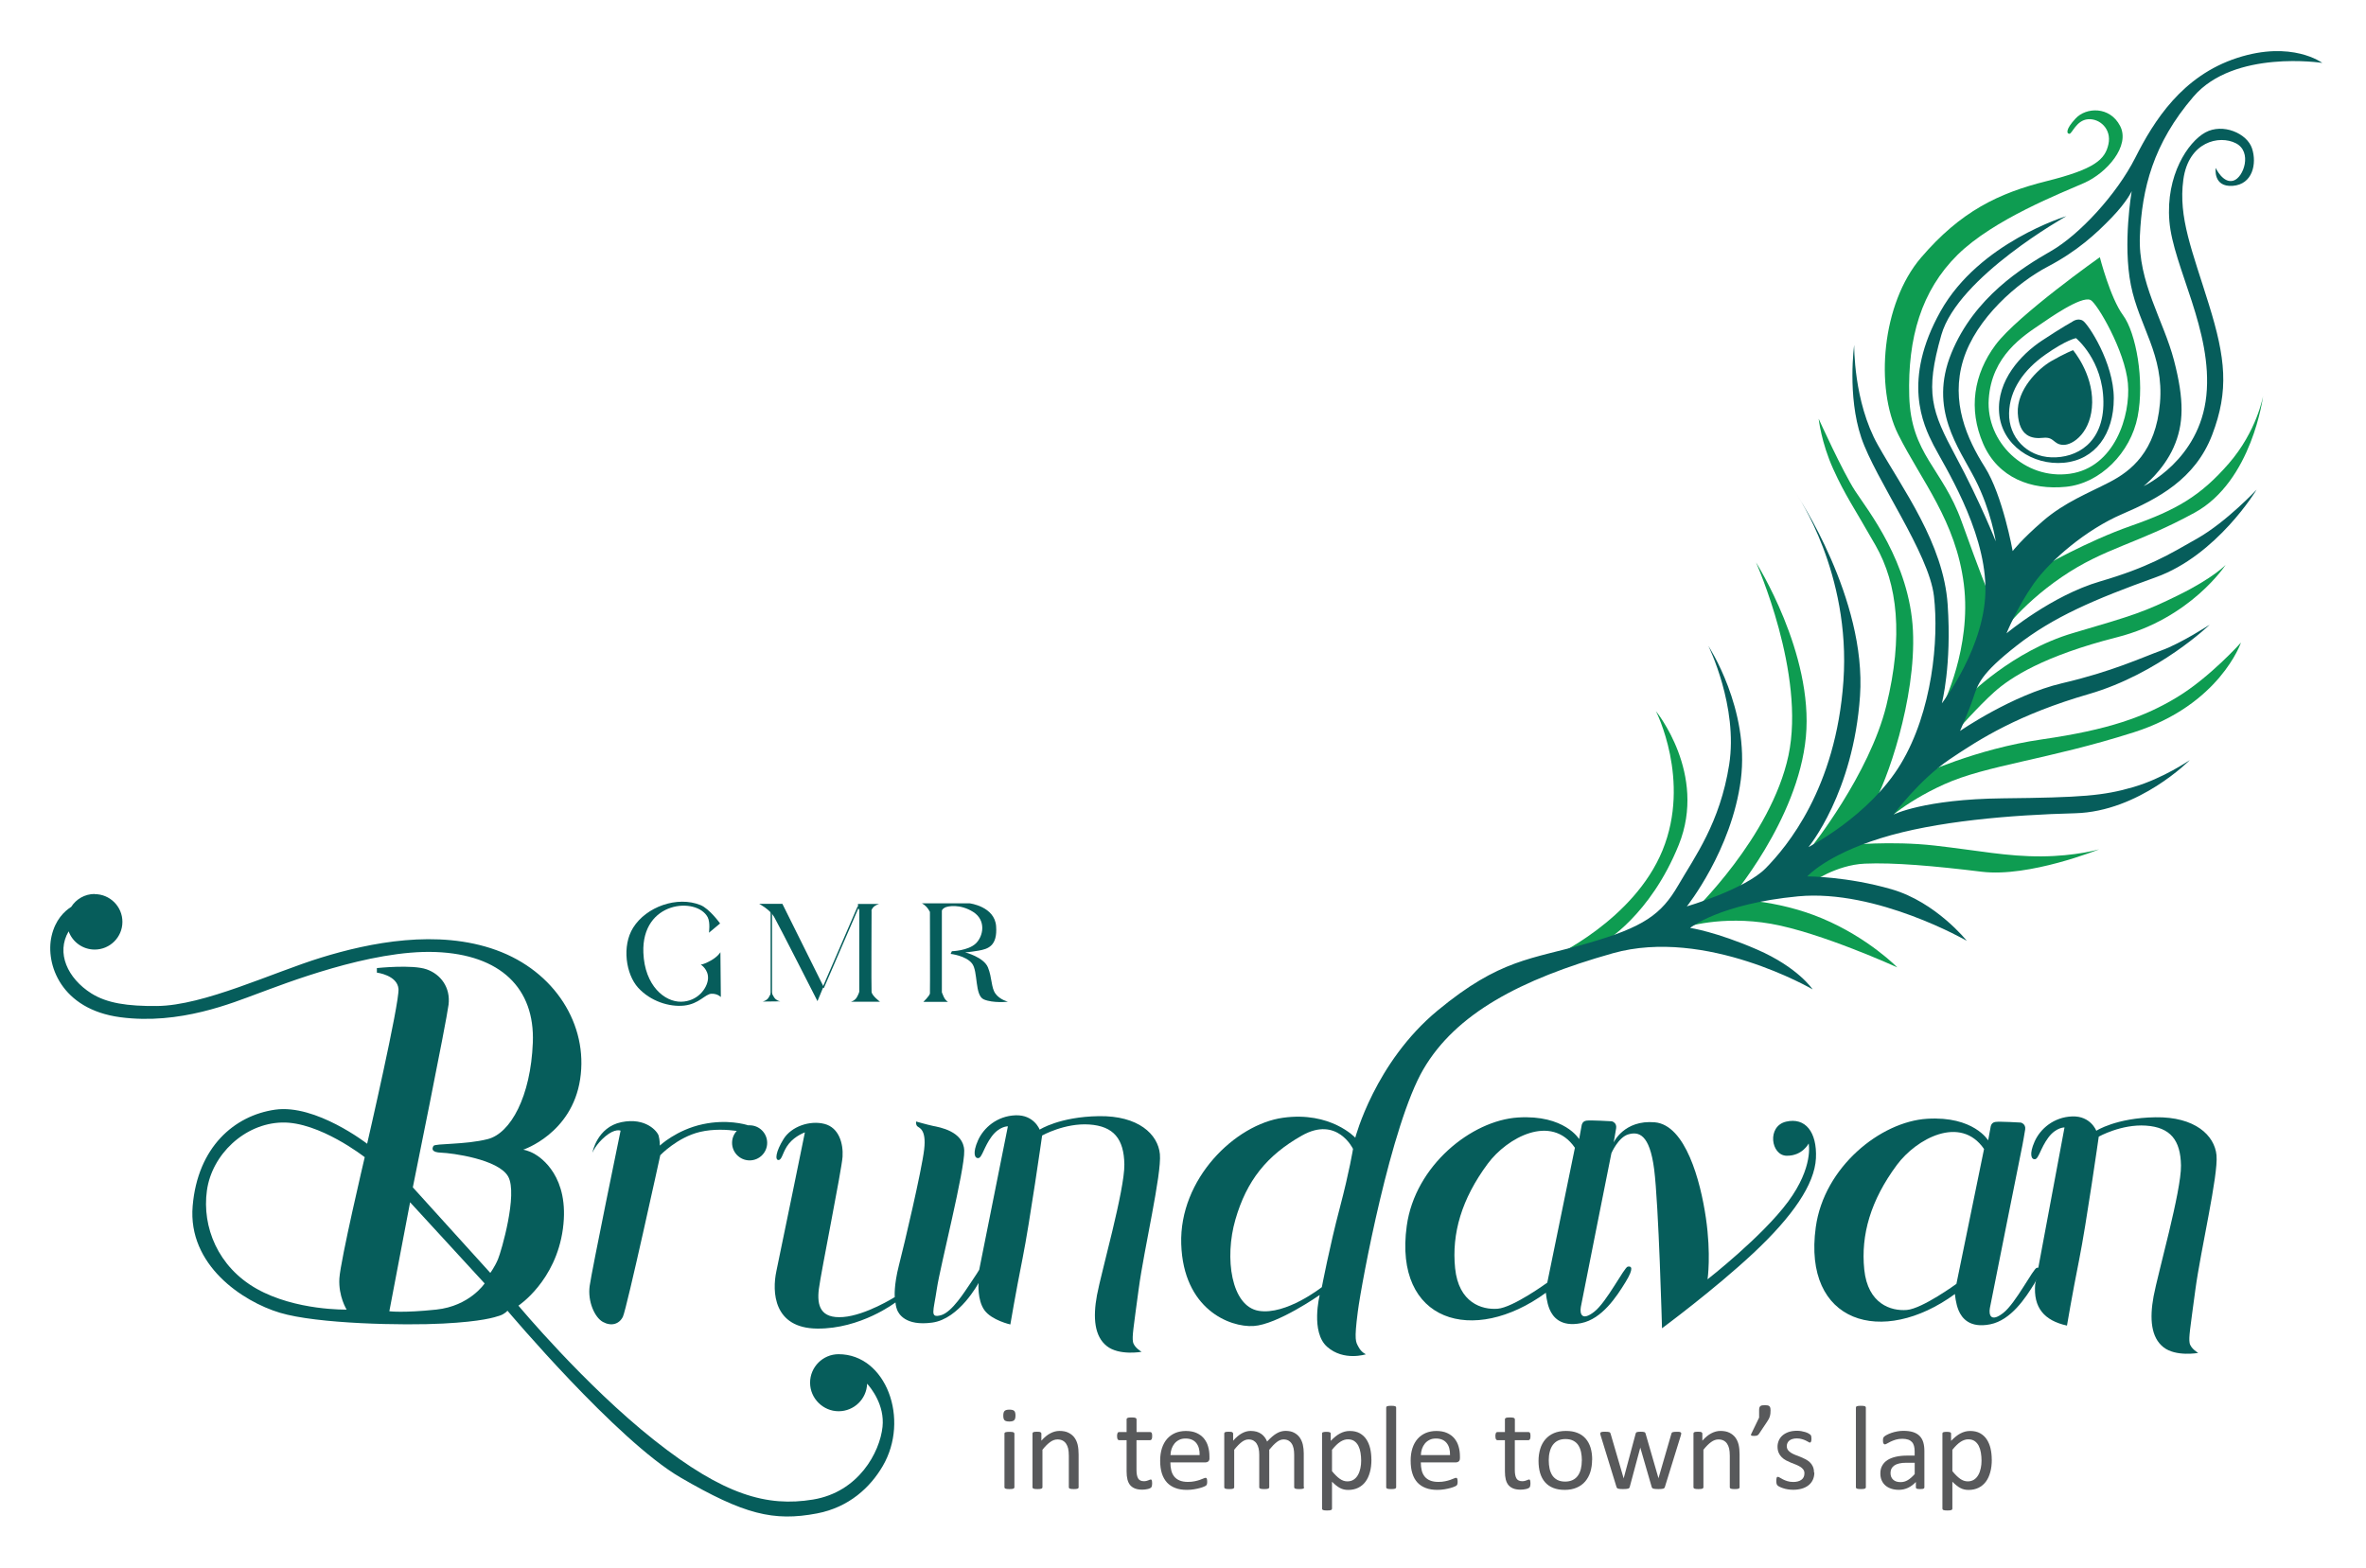 <?xml version="1.0" encoding="UTF-8"?>
<svg id="Layer_1" xmlns="http://www.w3.org/2000/svg" version="1.1" viewBox="0 0 442.22 293.17">
  <!-- Generator: Adobe Illustrator 29.8.0, SVG Export Plug-In . SVG Version: 2.1.1 Build 160)  -->
  <defs>
    <style>
      .st0 {
        fill: #58595b;
      }

      .st1, .st2 {
        fill: #065d5b;
      }

      .st3 {
        fill: #0e9c51;
      }

      .st3, .st2 {
        fill-rule: evenodd;
      }
    </style>
  </defs>
  <path class="st3" d="M290.09,178.97s15.29-6.91,20.65-20.03c5.36-13.12-1.24-26.01-1.24-26.01,0,0,9.63,11.72,4.27,25-5.36,13.28-13.97,18.17-13.97,18.17l-9.7,2.87Z"/>
  <path class="st3" d="M316.33,170.51s14.67-13.97,17.94-29.27c3.26-15.29-6.06-36.1-6.06-36.1,0,0,10.79,17,9.32,32.61-1.47,15.6-14.21,30.35-14.21,30.35,0,0,8.54-.08,17.24,3.57,8.7,3.65,14.05,9.16,14.05,9.16,0,0-14.29-6.52-23.6-8.15-9.32-1.63-16.23.7-16.23.7l1.55-2.87Z"/>
  <path class="st3" d="M338.45,158.48s10.95-13.67,14.13-26.63c3.18-12.97,2.1-22.67-2.02-29.89-4.11-7.22-5.67-9.32-7.92-14.29-2.25-4.97-2.72-9.39-2.72-9.39,0,0,4.5,9.94,6.83,13.51,2.33,3.57,10.17,13.35,10.79,26.09.62,12.73-4.97,28.65-7.53,32.61-2.56,3.96-4.74,7.49-4.74,7.49,0,0,8.15-.85,16.34.08,8.19.93,13.51,2.06,19.95,2.02,6.44-.04,10.79-1.32,10.79-1.32,0,0-13.08,5.28-21.97,4.19-8.89-1.09-16.5-1.75-21.85-1.51-5.36.23-10.02,3.57-10.02,3.57l-2.21-.78,2.13-5.74Z"/>
  <path class="st3" d="M358.76,144.96s10.48-4.97,22.9-6.75c12.42-1.79,19.18-4.19,25.31-7.92,6.13-3.73,11.88-10.17,11.88-10.17,0,0-3.96,11.65-20.03,16.77-16.07,5.12-27.48,6.13-35.4,9.7-7.92,3.57-11.65,7.53-11.65,7.53l6.99-9.16Z"/>
  <path class="st3" d="M367.68,130.29s8.38-8.62,19.8-11.96c11.41-3.34,13.35-3.96,19.8-7.14,6.44-3.18,8.7-5.59,8.7-5.59,0,0-6.52,10.02-20.26,13.51-13.74,3.49-19.95,7.53-22.98,10.25-3.03,2.72-6.91,7.14-6.91,7.14l1.86-6.21Z"/>
  <path class="st3" d="M363.1,131.84s5.43-10.72,3.96-22.59c-1.48-11.88-7.92-19.33-12.27-28.03-4.35-8.7-3.11-24.46,4.27-33.07,7.38-8.62,14.44-12.04,23.45-14.29,9.01-2.25,10.95-4.04,11.57-6.91.62-2.87-1.67-4.85-3.84-4.66-2.17.19-2.95,2.72-3.46,2.72s-.78-.78,1.17-2.87c1.94-2.1,6.37-2.33,8.31,1.4,1.94,3.73-2.48,8.77-6.68,10.64-4.19,1.86-16.96,6.79-23.72,13.47-6.75,6.68-9.32,15.53-9.01,26.4.31,10.87,6.21,13.47,9.78,23.41,3.57,9.94,4.77,12.77,4.77,12.77l10.17-4.15s8.34-4.85,16.77-7.8c8.42-2.95,12.93-5.55,18.21-11.61,5.28-6.06,6.44-12.65,6.44-12.65,0,0-2.02,15.92-12.81,21.82-10.79,5.9-16.77,6.52-24.84,12.03-8.07,5.51-11.96,11.41-11.96,11.41l-10.28,12.58Z"/>
  <path class="st2" d="M64.8,244.8s-9.51.23-16.81-3.88c-7.3-4.11-10.25-11.61-9.32-18.36.93-6.75,7.03-12.54,14.01-12.73,6.99-.19,15.49,6.48,15.49,6.48,0,0-4.54,19.29-4.74,22.67-.19,3.38,1.36,5.82,1.36,5.82M76.64,224.73l13.94,15.18s-2.79,4.23-9.04,4.89c-6.25.66-8.77.31-8.77.31l3.88-20.38ZM17.7,167.14c2.86,0,5.18,2.32,5.18,5.18s-2.32,5.18-5.18,5.18c-2.24,0-4.15-1.42-4.87-3.41-2.38,4.02-.21,8.79,4.24,11.6,2.92,1.84,6.76,2.41,12.29,2.36,8.77-.08,21.58-6.25,30.67-9.05,9.08-2.8,21.78-5.36,32.72-1.4,10.95,3.96,17.24,13.98,15.68,24.15-1.55,10.17-10.64,13.16-10.64,13.16,0,0,.93.12,2.1.78,1.16.66,6.64,4.23,5.32,14.01-1.32,9.78-8.31,14.36-8.31,14.36,0,0,12.34,14.83,25.39,25.15,13.04,10.33,21.12,12.5,29.66,11.1,8.54-1.4,12.5-8.85,13-13.59.43-4.07-2.15-7.26-2.88-8.07-.09,2.86-2.44,5.15-5.33,5.15s-5.33-2.39-5.33-5.33,2.39-5.33,5.33-5.33c8.87,0,13.38,12.17,8.23,20.94-2.29,3.91-6.24,7.67-12.25,8.82-8.15,1.55-13.66.19-25.54-6.72-11.88-6.91-32.33-31.17-32.33-31.17,0,0-.5.62-1.47.93-.97.31-3.26,1.09-10.56,1.47-7.3.39-23.52.08-30.51-2.02-6.99-2.1-17.24-8.93-16.3-19.95.93-11.02,7.8-16.92,15.41-18.01,7.61-1.09,17.2,6.37,17.2,6.37,0,0,6.09-26.4,5.86-28.96-.23-2.56-4.04-3.03-4.04-3.03v-.85s6.6-.7,9.28.23c2.68.93,4.5,3.42,4.12,6.6-.39,3.18-6.68,34.16-6.68,34.16l14.48,15.99s.82-1.09,1.44-2.56c.62-1.47,3.73-12.19,1.9-15.45-1.82-3.26-10.6-4.4-12.5-4.46-1.9-.06-1.75-.76-1.46-1.26.29-.5,5.88-.19,10.15-1.28,4.27-1.09,8.03-7.96,8.42-18.05.39-10.09-5.98-16.46-18.17-16.92-12.19-.47-28.57,6.06-33.23,7.76-4.66,1.71-14.6,5.9-25.7,4.43-11.1-1.47-14.05-9.94-12.85-15.18.7-3.03,2.38-4.63,3.67-5.45.92-1.45,2.54-2.41,4.38-2.41Z"/>
  <path class="st2" d="M140.11,210.35c1.81,0,3.28,1.47,3.28,3.28s-1.47,3.28-3.28,3.28-3.28-1.47-3.28-3.28c0-.86.33-1.65.88-2.23-1.73-.24-4.37-.41-6.89.19-4.23,1.01-7.41,4.35-7.41,4.35,0,0-6.29,28.8-6.99,30.2-.7,1.4-2.17,1.82-3.73.97-1.55-.85-2.87-3.84-2.48-6.72.39-2.87,5.78-29.04,5.78-29.04,0,0-1.01-.47-2.83,1.05-1.82,1.51-2.44,3.07-2.44,3.07,0,0,.85-4.77,5.43-5.71,4.58-.93,6.72,1.75,6.95,2.52.23.78.23,1.86.23,1.86,0,0,3.11-2.95,8.04-4,4.51-.96,7.91.03,8.46.21.1,0,.19-.01.29-.01"/>
  <path class="st2" d="M150.45,211.67s-1.79.62-2.99,2.1c-1.2,1.48-1.24,3.03-1.94,3.07-.7.04-.54-1.55.93-3.92,1.47-2.37,4.93-3.53,7.65-2.83,2.72.7,3.53,3.69,3.38,6.13-.16,2.45-4.04,21.62-4.43,24.73-.39,3.11.29,5.57,4.54,5.24,4.25-.33,9.65-3.73,9.65-3.73,0,0-.22-2.08.79-6,1.01-3.92,4.23-17.62,4.7-21.58.47-3.96-1.05-4.04-1.32-4.39-.27-.35-.19-.85-.19-.85,0,0,2.02.58,3.14.82,1.13.23,5.75.97,5.86,4.62.12,3.65-4.5,21.62-5.12,25.85-.62,4.23-1.36,5.47.74,4.93,2.1-.54,4.54-4.54,5.51-5.94.97-1.4,1.67-2.56,1.67-2.56l5.36-26.82s-1.59-.04-3.03,1.9c-1.44,1.94-1.79,3.96-2.48,4.04-.7.08-1.13-.93-.08-3.3,1.05-2.37,3.57-4.58,7.03-4.7,3.45-.12,4.5,2.68,4.5,2.68,0,0,3.69-2.41,11.06-2.52,7.38-.12,11.06,3.38,11.41,7.1.35,3.73-2.95,17.66-3.96,25.19-1.01,7.53-1.24,8.83-1.07,9.88.17,1.05,1.61,1.88,1.61,1.88,0,0-4.19.76-6.5-1.07-2.31-1.82-2.62-5.28-1.84-9.51.78-4.23,5.2-19.72,5.12-24.46-.08-4.74-1.98-7.14-6.56-7.45-4.58-.31-8.81,2.06-8.81,2.06,0,0-2.33,16.34-3.65,22.94-1.32,6.6-2.29,12.38-2.29,12.38,0,0-3.49-.78-4.85-2.68-1.36-1.9-1.09-5.08-1.09-5.08,0,0-3.57,6.72-8.66,7.41-5.08.7-6.29-1.71-6.56-2.37-.27-.66-.31-1.4-.31-1.4,0,0-6.48,4.97-14.64,4.89-8.15-.08-8.46-6.83-7.61-10.79.85-3.96,5.32-25.89,5.32-25.89"/>
  <path class="st2" d="M252.88,214.75s-2.95-6.21-9.55-2.48c-6.6,3.73-10.33,8.46-12.42,15.68-2.1,7.22-.78,16.23,4.35,17.08,5.12.85,11.8-4.43,11.8-4.43,0,0,1.47-7.69,3.34-14.75,1.86-7.06,2.49-11.1,2.49-11.1M376.18,103s-1.86-10.4-5.2-15.68c-3.34-5.28-6.44-12.19-4.04-20.03,2.41-7.84,10.21-14.52,15.76-17.43,5.55-2.91,9.08-6.17,12-9.2,2.91-3.03,3.73-4.93,3.73-4.93,0,0-1.71,9.82-.15,17.58,1.55,7.76,6.21,12.97,5.43,22.05-.78,9.08-5.43,12.69-9.39,14.75-3.96,2.06-8.42,3.77-12.46,7.26-4.04,3.49-5.67,5.63-5.67,5.63ZM246.63,242.09s-7.88,5.51-12.34,5.78c-4.46.27-13.12-3.15-13.51-15.33-.39-12.19,10.09-22.36,19.02-23.6,8.93-1.24,13.51,3.73,13.51,3.73,0,0,3.65-14.05,15.37-23.76,11.72-9.7,17.47-9.55,28.03-12.58,10.56-3.03,13.82-5.44,16.93-10.79,3.11-5.36,7.84-11.72,9.55-22.59,1.71-10.87-3.88-22.2-3.88-22.2,0,0,7.76,11.8,6.06,25-1.71,13.2-10.09,23.68-10.09,23.68,0,0,10.87-3.18,14.75-7.14,3.88-3.96,13.12-14.83,14.52-35.01,1.4-20.19-8.7-34.78-8.7-34.78,0,0,13.04,19.41,11.8,37.58-1.24,18.17-9.63,28.26-9.63,28.26,0,0,11.34-5.75,17.24-15.53,5.9-9.78,7.14-23.29,6.21-31.36-.93-8.07-10.95-21.82-13.59-29.66-2.64-7.84-1.32-17.31-1.32-17.31,0,0-.16,10.56,4.43,18.71,4.58,8.15,12.27,18.4,13.04,29.81.78,11.41-1.09,18.48-1.09,18.48,0,0,8.38-10.79,8.15-21.82-.23-11.02-7.76-22.67-9.71-26.47-1.94-3.8-5.9-12.11,1.32-25,7.22-12.89,23.52-17.78,23.52-17.78,0,0-20.26,11.33-23.37,22.2s-1.86,14.21,2.72,22.75c4.58,8.54,7.45,15.84,7.45,15.84,0,0-.85-5.75-3.88-11.65-3.03-5.9-8.69-13.04-4.42-23.52,4.27-10.48,13.35-16.07,18.63-19.1,5.28-3.03,12.27-10.56,15.76-17.47,3.49-6.91,8.77-15.29,19.02-18.63,10.25-3.34,15.92.93,15.92.93,0,0-16.46-2.56-24.07,6.29-7.61,8.85-9.63,17.31-10.02,26.01-.39,8.7,4.43,15.84,6.37,23.29,1.94,7.45,1.86,11.96-.08,16.3-1.94,4.35-5.59,7.22-5.59,7.22,0,0,10.48-4.81,11.72-16.92,1.24-12.11-6.21-24.07-6.91-32.61-.7-8.54,3.46-14.79,6.72-16.58,3.26-1.79,7.8.15,8.73,2.99.93,2.83.12,6.72-3.61,6.99s-3.18-3.34-3.18-3.34c0,0,1.36,2.95,3.3,2.37,1.94-.58,3.57-5.4.47-6.99-3.1-1.59-8.85-.31-9.82,6.79-.97,7.1,1.67,13.31,4.77,23.33,3.11,10.01,3.8,16.07.62,24.38-3.18,8.31-10.17,11.96-16.85,14.83-6.68,2.87-13.43,8.62-16.54,13.04-3.11,4.43-5.05,9.24-5.05,9.24,0,0,8.46-7.07,17.47-9.7,9.01-2.64,12.81-4.97,18.25-8.07,5.43-3.11,11.02-9.08,11.02-9.08,0,0-7.38,12.27-18.87,16.38-11.49,4.12-19.18,7.45-25.93,12.73-6.75,5.28-7.3,7.22-8.15,9.78-.85,2.56-2.48,6.21-2.48,6.21,0,0,9.78-6.75,19.1-8.93,9.32-2.17,14.91-4.81,18.56-6.13,3.65-1.32,9.01-4.81,9.01-4.81,0,0-9.47,9.16-22.59,12.97-13.12,3.8-20.26,8.31-26.01,12.19-5.75,3.88-10.48,10.33-10.48,10.33,0,0,5.67-2.87,20.42-3.03,14.75-.16,18.79-.47,24.38-2.1,5.59-1.63,10.56-5.05,10.56-5.05,0,0-9.47,9.63-21.43,9.94-11.96.31-26.09,1.47-36.33,4.66-10.25,3.18-13.74,7.14-13.74,7.14,0,0,7.45,0,15.76,2.41,8.31,2.41,14.05,9.63,14.05,9.63,0,0-16.85-9.7-31.52-8.31-14.67,1.4-20.19,5.9-20.19,5.9,0,0,4.81.7,12.5,4.04,7.69,3.34,10.4,7.45,10.4,7.45,0,0-19.95-11.65-37.34-6.75s-29.35,11.33-35.4,21.66c-6.06,10.33-11.57,39.9-12.27,45.34-.7,5.43-.39,5.63.16,6.64.54,1.01,1.36,1.32,1.36,1.32,0,0-4.15,1.36-7.26-1.4-3.11-2.76-1.39-9.62-1.39-9.62Z"/>
  <path class="st2" d="M289.21,239.75s-6.39,4.66-9.3,4.89c-2.91.23-7.28-1.09-7.94-7.57-.66-6.48,1.2-12.93,6.09-19.53,3.63-4.9,11.88-9.42,16.3-2.99l-5.16,25.19ZM288.94,241.65c-13.59,9.91-28.49,5.47-26.01-12.5,1.55-11.26,12.11-19.72,20.81-20.26,8.7-.54,11.41,4.04,11.41,4.04l.47-2.56s.08-.78.89-.89c.82-.12,4.74.12,4.74.12,0,0,.97.23.82,1.28-.16,1.05-.47,2.68-.47,2.68,0,0,1.94-4.27,7.69-3.77,5.75.5,8.54,10.95,9.55,17.86,1.01,6.91.31,11.49.31,11.49,0,0,10.25-8,15.06-14.52,4.81-6.52,3.84-10.87,3.84-10.87,0,0-1.16,2.33-4.11,2.29-2.95-.04-3.73-5.51-.12-6.37,3.61-.85,5.82,1.94,5.59,6.83-.23,4.89-4.39,10.91-11.69,17.74-7.3,6.83-17.08,14.05-17.08,14.05,0,0-.62-23.14-1.47-29.73-.85-6.6-2.91-7.06-4.81-6.52-1.9.54-3.18,3.53-3.18,3.53,0,0-5.47,27.4-5.71,28.73-.23,1.32.19,2.72,2.52.89,2.33-1.82,5.59-8.31,6.25-8.42.66-.12,1.24.19-.43,2.91-1.67,2.72-4.39,6.87-8.27,7.65-3.88.78-5.32-1.2-5.9-2.56-.58-1.36-.7-3.1-.7-3.1Z"/>
  <path class="st2" d="M365.68,239.98s-6.39,4.66-9.3,4.89c-2.91.23-7.28-1.09-7.94-7.57-.66-6.48,1.2-12.93,6.09-19.53,3.63-4.9,11.88-9.42,16.3-2.99l-5.16,25.19ZM378.06,213.78s-5.9,29.42-6.14,30.74c-.23,1.32.19,2.72,2.52.89,2.33-1.82,5.59-8.31,6.25-8.42.66-.12,1.24.19-.43,2.91-1.67,2.72-4.39,6.87-8.27,7.65-3.88.78-5.32-1.2-5.9-2.56-.58-1.36-.7-3.1-.7-3.1-13.59,9.91-28.49,5.47-26.01-12.5,1.55-11.26,12.11-19.72,20.81-20.26,8.7-.54,11.41,4.04,11.41,4.04l.47-2.56s.08-.78.89-.89c.82-.12,4.74.12,4.74.12,0,0,.97.23.82,1.28-.16,1.05-.47,2.68-.47,2.68Z"/>
  <path class="st2" d="M380.4,240.04l5.47-29.29s-1.59-.04-3.03,1.9c-1.44,1.94-1.79,3.96-2.48,4.04-.7.08-1.13-.93-.08-3.3,1.05-2.37,3.57-4.58,7.03-4.7,3.45-.12,4.5,2.68,4.5,2.68,0,0,3.69-2.41,11.06-2.52,7.38-.12,11.06,3.38,11.41,7.1.35,3.73-2.95,17.66-3.96,25.19-1.01,7.53-1.24,8.83-1.07,9.88.17,1.05,1.61,1.88,1.61,1.88,0,0-4.19.76-6.5-1.07-2.31-1.82-2.62-5.28-1.84-9.51.78-4.23,5.2-19.72,5.12-24.46-.08-4.74-1.98-7.14-6.56-7.45-4.58-.31-8.81,2.06-8.81,2.06,0,0-2.33,16.34-3.65,22.94-1.32,6.6-2.29,12.38-2.29,12.38-4.25-.94-6.32-3.34-5.94-7.76"/>
  <path class="st2" d="M132.51,174.35l2.08-1.73s-1.98-2.76-3.67-3.44c-4.33-1.74-10.12.3-12.58,4.23-2.14,3.42-1.36,8.7.93,11.22,2.29,2.52,5.82,3.65,8.62,3.34,2.79-.31,3.92-2.17,5.09-2.21,1.16-.04,1.75.62,1.75.62l-.08-8.39s-.43.8-1.8,1.57c-1.38.78-1.88.74-1.88.74,0,0,1.49.91,1.36,2.68-.14,1.77-1.94,4.21-5.01,4.27-3.07.06-6.83-2.97-7.07-9.18-.36-9.7,10.02-10.47,12.03-6.6.5.97.23,2.87.23,2.87"/>
  <rect class="st1" x="144.03" y="170.41" width=".27" height="16.5"/>
  <rect class="st1" x="148.89" y="176.93" width="16.5" height=".27" transform="translate(-67.75 251.05) rotate(-66.62)"/>
  <path class="st2" d="M141.88,168.95h4.35l7.69,15.47-1.13,2.72s-7.3-14.36-8.11-15.76c-.82-1.4-2.79-2.43-2.79-2.43"/>
  <path class="st2" d="M164.28,168.97h-3.92v.7l.25.44v15.25s-.1.45-.48,1.09c-.39.64-1.09.8-1.09.8h5.43s-1.51-1.13-1.57-1.84c-.06-.72,0-15.08,0-15.08,0,0-.12-.21.27-.68.39-.47,1.11-.66,1.11-.66"/>
  <path class="st2" d="M142.54,187.22s.78-.17,1.13-.76c.35-.58.52-.99.52-.99,0,0,.35.89.74,1.26.39.37.91.45.91.45l-3.3.04Z"/>
  <path class="st2" d="M172.28,168.86h8.97s4.66.58,4.93,4.27c.27,3.69-1.48,4.27-3.34,4.58-1.86.31-2.45.31-2.45.31,0,0,3.49.89,4.27,2.83.78,1.94.58,3.77,1.4,4.89.81,1.13,2.33,1.51,2.33,1.51,0,0-2.76.31-4.5-.43-1.75-.74-1.05-5.24-2.21-6.72-1.16-1.48-4-1.79-4-1.79l.23-.5s3.03-.08,4.46-1.44c1.44-1.36,1.98-4.35-.47-5.9-2.45-1.55-4.79-1.11-5.34-.8-.54.31-.52.6-.52.6v15.22s.13.37.39.93c.26.56.75.86.75.86h-4.6s1.19-1.15,1.23-1.58c.04-.44,0-15.24,0-15.24-.39-.74-.8-1.21-1.53-1.63"/>
  <path class="st3" d="M390.73,56.07c1.24.62,6.44,9.51,6.99,15.57.54,6.06-2.49,15.76-10.87,16.92-8.38,1.16-15.68-5.9-15.14-13.97.54-8.07,6.44-11.8,9.78-14.05,1.18-.8,7.52-5.32,9.24-4.46M392.48,48.07s-15.37,10.87-19.49,16.38c-4.11,5.51-5.12,12.03-2.33,18.48,2.8,6.44,9.01,8.7,15.45,8.07,6.44-.62,12.11-6.37,13.43-13.12,1.32-6.75-.31-15.68-2.72-18.94-2.41-3.26-4.35-10.87-4.35-10.87Z"/>
  <path class="st2" d="M388.02,63.21s5.05,4.11,5.12,11.88c.08,7.76-5.05,10.56-9.71,10.4-4.66-.16-8-3.8-7.92-8.23.08-4.43,2.79-8.15,6.75-10.95,3.96-2.79,5.75-3.1,5.75-3.1M387.32,60.14s1.01-.78,1.98-.19c.97.58,5.78,7.84,5.78,14.52s-3.49,11.49-9.32,12.03c-5.82.54-11.65-3.26-12.11-9.32-.47-6.06,4.12-10.95,8-13.51,3.88-2.56,5.67-3.53,5.67-3.53Z"/>
  <path class="st2" d="M387.47,65.46s3.65,4.27,3.57,9.78c-.08,5.51-3.57,8-5.43,7.92-1.86-.08-1.63-1.55-3.73-1.32-2.1.23-4.5-.23-4.74-4.58-.23-4.35,3.73-8.31,6.29-9.78,2.56-1.47,4.04-2.02,4.04-2.02"/>
  <path class="st0" d="M189.8,264.6c0,.43-.08.73-.25.88-.16.16-.46.24-.9.24s-.73-.08-.89-.23c-.16-.15-.24-.44-.24-.87s.08-.73.25-.88c.16-.16.46-.24.9-.24s.73.08.89.23c.16.15.24.44.24.87M189.6,278.01c0,.06-.02.11-.05.15-.03.04-.08.08-.14.11-.07.03-.16.05-.28.06-.12.02-.27.02-.46.02s-.33,0-.45-.02c-.12-.02-.22-.04-.29-.06-.07-.03-.12-.07-.15-.11-.03-.04-.04-.09-.04-.15v-10.03c0-.05.01-.1.04-.14.03-.05.08-.08.15-.11.07-.03.16-.05.29-.06.12-.02.27-.02.45-.02s.34,0,.46.02c.12.02.21.04.28.06.07.03.11.07.14.11.03.04.05.09.05.14v10.03Z"/>
  <path class="st0" d="M201.61,278.01c0,.06-.02.11-.05.15-.03.04-.08.08-.14.11-.07.03-.16.05-.28.06-.12.02-.27.02-.44.02-.19,0-.34,0-.46-.02-.12-.02-.21-.04-.28-.06-.07-.03-.11-.07-.14-.11-.03-.04-.05-.09-.05-.15v-5.88c0-.57-.05-1.03-.13-1.38-.09-.35-.22-.65-.39-.9-.17-.25-.39-.44-.66-.58-.27-.13-.58-.2-.94-.2-.46,0-.92.16-1.37.49-.46.33-.94.81-1.44,1.44v7.01c0,.06-.02.11-.05.15-.03.04-.08.08-.14.11-.07.03-.16.05-.28.06-.12.02-.27.02-.46.02s-.33,0-.45-.02c-.12-.02-.22-.04-.29-.06-.07-.03-.12-.07-.15-.11-.03-.04-.04-.09-.04-.15v-10.03c0-.06.01-.11.03-.15.02-.04.06-.08.13-.11.07-.03.15-.06.26-.07.1-.01.24-.02.41-.02s.3,0,.41.02c.11.01.19.03.25.07.06.03.1.07.13.11.02.04.04.09.04.15v1.33c.56-.64,1.12-1.1,1.69-1.39.56-.29,1.12-.44,1.69-.44.67,0,1.23.11,1.69.34.46.23.83.53,1.11.91.28.38.48.83.6,1.33.12.51.18,1.12.18,1.83v6.12Z"/>
  <path class="st0" d="M215.34,277.26c0,.22-.02.39-.05.51-.03.13-.07.22-.13.28-.06.06-.15.12-.27.17-.12.05-.25.1-.41.13-.15.03-.31.06-.48.08-.17.02-.34.03-.51.03-.52,0-.97-.07-1.33-.21-.37-.14-.67-.35-.91-.62-.24-.28-.41-.63-.52-1.06-.11-.43-.16-.93-.16-1.51v-5.85h-1.41c-.11,0-.2-.06-.27-.18-.06-.12-.1-.31-.1-.58,0-.14,0-.26.03-.35.02-.1.05-.18.07-.24.03-.06.07-.11.12-.13.05-.03.1-.04.16-.04h1.4v-2.38c0-.05.01-.1.04-.14.03-.05.08-.08.15-.12.07-.03.16-.06.29-.07.12-.02.27-.02.45-.02s.34,0,.46.02c.12.02.21.04.28.07.07.03.11.07.14.12.03.04.05.09.05.14v2.38h2.56c.06,0,.11.01.16.04.04.03.08.07.11.13.03.06.06.14.07.24.02.1.02.21.02.35,0,.27-.03.46-.1.58-.07.12-.16.18-.27.18h-2.56v5.58c0,.69.1,1.21.3,1.56.2.35.57.53,1.09.53.17,0,.32-.02.45-.05.13-.03.25-.07.35-.11.1-.04.19-.07.27-.11.07-.03.14-.05.2-.05.04,0,.07,0,.11.03.03.02.06.05.08.11.02.05.03.12.05.21.02.09.02.2.02.33"/>
  <path class="st0" d="M224.22,272.01c.02-.97-.19-1.73-.64-2.28-.45-.55-1.12-.83-2-.83-.46,0-.86.08-1.2.26-.34.17-.63.4-.86.68-.23.28-.41.61-.54.98-.13.38-.2.77-.21,1.18h5.45ZM226.06,272.56c0,.29-.07.49-.22.62-.14.12-.31.18-.5.18h-6.59c0,.56.06,1.06.17,1.51.11.45.3.83.56,1.15.26.32.6.56,1.01.73.42.17.93.26,1.53.26.48,0,.9-.04,1.27-.12.37-.08.7-.16.97-.26.27-.1.49-.18.67-.26.17-.08.3-.12.4-.12.05,0,.1.01.14.04.04.03.07.06.09.12.02.05.04.12.05.21.01.1.02.21.02.34,0,.09,0,.18-.01.25,0,.07-.02.13-.03.19-.01.06-.03.11-.06.15-.03.04-.06.08-.1.13-.04.04-.16.11-.36.2-.2.09-.46.18-.78.27-.32.09-.69.17-1.11.24-.42.07-.86.11-1.34.11-.83,0-1.54-.11-2.16-.35-.62-.23-1.14-.57-1.56-1.02-.42-.46-.74-1.02-.96-1.71-.22-.68-.32-1.48-.32-2.38,0-.86.11-1.64.33-2.32.22-.68.54-1.27.96-1.75.42-.48.93-.84,1.52-1.1.59-.25,1.26-.38,1.99-.38.79,0,1.46.13,2.01.38.56.25,1.01.59,1.37,1.02.35.43.62.93.78,1.51.17.57.25,1.19.25,1.84v.33Z"/>
  <path class="st0" d="M243.76,278.01c0,.06-.02.11-.05.15-.03.04-.08.08-.14.11-.06.03-.16.05-.28.06-.12.02-.27.02-.45.02s-.34,0-.46-.02c-.12-.02-.21-.04-.29-.06-.07-.03-.12-.07-.15-.11-.03-.04-.05-.09-.05-.15v-6.1c0-.43-.04-.81-.11-1.16-.08-.35-.19-.65-.36-.9-.16-.25-.37-.44-.62-.58-.25-.13-.55-.2-.89-.2-.42,0-.85.16-1.27.49-.43.33-.9.81-1.41,1.44v7.01c0,.06-.02.11-.05.15-.03.04-.08.08-.15.11-.07.03-.16.05-.29.06-.12.02-.27.02-.45.02s-.32,0-.45-.02c-.12-.02-.22-.04-.29-.06-.07-.03-.12-.07-.15-.11-.03-.04-.04-.09-.04-.15v-6.1c0-.43-.04-.81-.12-1.16-.08-.35-.21-.65-.37-.9-.16-.25-.37-.44-.62-.58-.25-.13-.54-.2-.89-.2-.42,0-.85.16-1.28.49-.43.33-.9.81-1.4,1.44v7.01c0,.06-.02.11-.05.15-.03.04-.08.08-.14.11-.07.03-.16.05-.28.06-.12.02-.27.02-.46.02s-.33,0-.45-.02c-.12-.02-.22-.04-.29-.06-.07-.03-.12-.07-.15-.11-.03-.04-.04-.09-.04-.15v-10.03c0-.06.01-.11.03-.15.02-.04.06-.08.13-.11.07-.03.15-.06.26-.07.1-.01.24-.02.41-.02s.3,0,.41.02c.11.01.19.03.25.07.06.03.1.07.13.11.02.04.04.09.04.15v1.33c.56-.64,1.11-1.1,1.65-1.39.53-.29,1.07-.44,1.61-.44.42,0,.79.05,1.12.14.33.1.62.23.87.41.25.18.47.38.65.63.18.24.33.51.45.81.33-.37.65-.67.95-.93.3-.26.59-.46.87-.62.28-.16.55-.27.81-.34.27-.07.53-.11.79-.11.65,0,1.19.11,1.62.34.44.23.79.53,1.06.91.27.38.46.83.58,1.33.11.51.17,1.05.17,1.61v6.34Z"/>
  <path class="st0" d="M254.41,273.04c0-.51-.04-1.01-.12-1.49-.08-.48-.21-.9-.4-1.28-.19-.37-.45-.67-.76-.89-.32-.22-.72-.33-1.19-.33-.24,0-.47.03-.7.11-.23.07-.46.18-.7.33-.24.15-.49.35-.75.6-.26.25-.54.56-.83.92v3.99c.51.62.98,1.09,1.44,1.42.46.33.93.49,1.43.49.46,0,.86-.11,1.19-.33.33-.22.6-.52.8-.89.21-.37.35-.79.45-1.25.1-.46.14-.93.14-1.4M256.33,272.83c0,.88-.09,1.67-.29,2.37-.19.7-.46,1.29-.83,1.78-.36.49-.82.86-1.36,1.13-.54.26-1.16.4-1.86.4-.3,0-.57-.03-.82-.09-.25-.06-.5-.15-.74-.28-.24-.13-.48-.29-.71-.48-.24-.19-.49-.42-.76-.68v5.02c0,.06-.02.11-.05.16-.03.05-.08.08-.14.11-.07.03-.16.05-.28.06-.12.02-.27.02-.46.02s-.33,0-.45-.02c-.12-.02-.22-.04-.29-.06-.07-.03-.12-.07-.15-.11-.03-.05-.04-.1-.04-.16v-14.01c0-.07.01-.12.03-.16.02-.04.07-.08.13-.1.07-.03.15-.05.26-.06.1-.01.23-.02.38-.02.16,0,.29,0,.39.02.1.01.18.03.25.06.07.03.11.07.14.11.03.04.04.1.04.16v1.34c.3-.31.6-.58.88-.81.28-.23.57-.42.85-.57.29-.15.58-.27.88-.35.3-.08.62-.12.95-.12.73,0,1.34.14,1.86.42.51.29.93.67,1.25,1.16.32.49.56,1.06.71,1.71.15.65.22,1.34.22,2.06Z"/>
  <path class="st0" d="M260.95,278.01c0,.06-.02.11-.05.15-.03.04-.08.08-.14.11-.07.03-.16.05-.28.06-.12.02-.27.02-.46.02s-.33,0-.45-.02c-.12-.02-.22-.04-.29-.06-.07-.03-.12-.07-.15-.11-.03-.04-.04-.09-.04-.15v-14.88c0-.06.01-.11.04-.16.03-.05.08-.08.15-.11.07-.03.16-.05.29-.06.12-.02.27-.02.45-.02s.34,0,.46.02c.12.02.21.04.28.06.07.03.11.07.14.11.03.04.05.09.05.16v14.88Z"/>
  <path class="st0" d="M271.02,272.01c.02-.97-.19-1.73-.64-2.28-.45-.55-1.12-.83-2-.83-.46,0-.86.08-1.2.26-.34.17-.63.4-.86.68-.23.28-.41.61-.54.98-.13.38-.2.77-.21,1.18h5.45ZM272.87,272.56c0,.29-.07.49-.22.62-.14.12-.31.18-.5.18h-6.59c0,.56.06,1.06.17,1.51.11.45.3.83.56,1.15.26.32.6.56,1.01.73.42.17.93.26,1.53.26.48,0,.9-.04,1.27-.12.37-.08.7-.16.97-.26.27-.1.49-.18.67-.26.17-.08.3-.12.4-.12.05,0,.1.01.14.04.04.03.07.06.09.12.02.05.04.12.05.21.01.1.02.21.02.34,0,.09,0,.18-.01.25,0,.07-.02.13-.03.19-.01.06-.03.11-.06.15-.03.04-.06.08-.1.13s-.16.11-.36.2c-.2.09-.46.18-.78.27-.32.09-.69.17-1.11.24-.42.07-.86.11-1.34.11-.83,0-1.54-.11-2.16-.35-.62-.23-1.14-.57-1.56-1.02-.42-.46-.74-1.02-.95-1.71-.22-.68-.32-1.48-.32-2.38,0-.86.11-1.64.33-2.32.22-.68.54-1.27.96-1.75.42-.48.93-.84,1.52-1.1.59-.25,1.26-.38,1.99-.38.79,0,1.46.13,2.01.38.56.25,1.01.59,1.37,1.02.35.43.62.93.78,1.51.17.57.25,1.19.25,1.84v.33Z"/>
  <path class="st0" d="M286.05,277.26c0,.22-.02.39-.05.51-.03.13-.07.22-.13.28-.06.06-.15.12-.27.17-.12.05-.25.1-.41.13-.15.03-.31.06-.48.08-.17.02-.34.03-.51.03-.52,0-.97-.07-1.33-.21-.37-.14-.67-.35-.91-.62-.24-.28-.41-.63-.52-1.06-.11-.43-.16-.93-.16-1.51v-5.85h-1.41c-.11,0-.2-.06-.27-.18-.06-.12-.1-.31-.1-.58,0-.14,0-.26.03-.35.02-.1.05-.18.07-.24.03-.06.07-.11.12-.13.05-.03.1-.04.16-.04h1.4v-2.38c0-.05.01-.1.04-.14.03-.05.08-.08.15-.12.07-.03.16-.06.29-.07.12-.02.27-.02.45-.02s.34,0,.46.02c.12.02.21.04.28.07.07.03.11.07.14.12.03.04.05.09.05.14v2.38h2.56c.06,0,.11.01.16.04.04.03.08.07.11.13.03.06.06.14.07.24.02.1.02.21.02.35,0,.27-.03.46-.1.58-.07.12-.16.18-.27.18h-2.56v5.58c0,.69.1,1.21.3,1.56.2.35.57.53,1.09.53.17,0,.32-.02.45-.05.13-.03.25-.07.35-.11.1-.04.19-.07.27-.11.07-.03.14-.05.2-.05.04,0,.07,0,.11.03.03.02.06.05.08.11.02.05.03.12.05.21.02.09.02.2.02.33"/>
  <path class="st0" d="M295.66,272.99c0-.54-.05-1.06-.15-1.54-.1-.48-.27-.91-.5-1.27-.23-.37-.54-.65-.94-.86-.39-.21-.89-.32-1.48-.32-.54,0-1.01.1-1.4.29-.39.19-.71.47-.97.82-.25.35-.44.77-.56,1.26-.13.48-.19,1.01-.19,1.58s.05,1.07.15,1.55c.1.48.27.9.5,1.27.24.36.55.65.94.86.4.21.89.32,1.48.32.54,0,1-.1,1.4-.29.4-.19.72-.46.97-.81.25-.35.44-.77.56-1.25.12-.48.18-1.02.18-1.59M297.57,272.88c0,.82-.11,1.57-.32,2.26-.21.68-.54,1.28-.96,1.78-.43.5-.96.89-1.6,1.16-.64.28-1.39.42-2.23.42s-1.54-.12-2.16-.37c-.61-.24-1.12-.6-1.53-1.07-.41-.47-.71-1.04-.91-1.7-.2-.67-.3-1.43-.3-2.27s.11-1.57.32-2.26c.21-.69.53-1.28.96-1.78.43-.5.96-.88,1.6-1.16.64-.27,1.38-.41,2.24-.41s1.54.12,2.16.37c.61.24,1.12.6,1.53,1.07.41.47.71,1.03.92,1.7.2.67.3,1.42.3,2.26Z"/>
  <path class="st0" d="M314.23,267.95c0,.05,0,.11-.02.19-.02.07-.04.17-.08.28l-2.95,9.53c-.02.08-.06.15-.11.2-.05.05-.11.1-.2.12-.09.03-.21.05-.35.06-.15.01-.33.02-.55.02-.23,0-.43,0-.58-.02-.16-.02-.28-.04-.37-.06-.09-.03-.16-.07-.21-.13-.05-.05-.08-.11-.1-.19l-2.11-7.28-.02-.1-.02.1-1.95,7.28c-.02.08-.06.15-.1.2-.05.05-.12.1-.22.12-.1.03-.22.05-.38.06-.15.01-.34.02-.56.02s-.41,0-.56-.02c-.14-.02-.26-.04-.35-.06-.09-.03-.16-.07-.21-.13-.05-.05-.08-.11-.1-.19l-2.93-9.53c-.04-.11-.06-.21-.08-.28-.02-.08-.02-.14-.02-.19,0-.07.02-.12.05-.16.03-.04.08-.07.15-.1.07-.03.16-.04.28-.05.12,0,.27-.01.44-.01.21,0,.37,0,.5.02.13.01.22.03.29.06.06.03.11.06.14.11.03.05.05.11.08.18l2.42,8.28.02.1.02-.1,2.22-8.28c.02-.07.04-.13.07-.18.03-.05.08-.08.15-.11.07-.03.16-.05.27-.06.11-.01.27-.02.45-.02s.32,0,.44.02c.12.01.21.03.27.06.07.03.11.06.14.11.03.05.05.1.07.16l2.4,8.31.02.1v-.1s2.4-8.28,2.4-8.28c.01-.07.04-.13.07-.18.03-.05.08-.08.16-.11.07-.03.16-.05.29-.06.12-.01.28-.02.47-.02.18,0,.32,0,.43.01.11,0,.19.03.25.06.06.03.11.06.14.1.02.04.04.09.04.16"/>
  <path class="st0" d="M325.15,278.01c0,.06-.02.11-.05.15-.03.04-.08.08-.14.11-.07.03-.16.05-.28.06-.12.02-.27.02-.44.02-.19,0-.34,0-.46-.02-.12-.02-.21-.04-.28-.06-.07-.03-.11-.07-.14-.11-.03-.04-.05-.09-.05-.15v-5.88c0-.57-.05-1.03-.13-1.38-.09-.35-.22-.65-.39-.9-.17-.25-.39-.44-.66-.58-.27-.13-.58-.2-.94-.2-.46,0-.92.16-1.37.49-.46.33-.94.81-1.44,1.44v7.01c0,.06-.02.11-.05.15-.03.04-.08.08-.14.11-.07.03-.16.05-.28.06-.12.02-.27.02-.46.02s-.33,0-.45-.02c-.12-.02-.22-.04-.29-.06-.07-.03-.12-.07-.15-.11-.03-.04-.04-.09-.04-.15v-10.03c0-.06.01-.11.03-.15.02-.04.06-.08.13-.11.07-.03.15-.06.26-.07.1-.01.24-.02.41-.02s.3,0,.41.02c.11.01.19.03.25.07.06.03.1.07.13.11.02.04.04.09.04.15v1.33c.56-.64,1.12-1.1,1.69-1.39.56-.29,1.12-.44,1.69-.44.67,0,1.23.11,1.69.34.46.23.83.53,1.11.91.28.38.48.83.6,1.33.12.51.18,1.12.18,1.83v6.12Z"/>
  <path class="st0" d="M330.93,263.59c0,.23-.01.44-.03.63-.02.19-.06.37-.11.54-.05.17-.12.35-.21.51-.09.17-.19.34-.32.52l-1.53,2.29c-.04.05-.08.1-.13.14-.05.05-.11.08-.18.11-.07.03-.15.05-.24.06-.1.01-.21.02-.35.02-.13,0-.23,0-.32-.02-.09-.01-.15-.03-.18-.06-.04-.03-.06-.06-.06-.11,0-.04,0-.1.04-.17l1.48-3.06v-1.41c0-.19.02-.35.06-.47.04-.12.1-.21.19-.28.09-.07.2-.11.33-.13.13-.02.3-.03.49-.03.18,0,.34.01.48.03.13.02.24.06.33.13.08.06.15.16.19.28.04.12.06.27.06.47"/>
  <path class="st0" d="M339.11,275.27c0,.51-.1.97-.29,1.37-.19.4-.46.74-.81,1.01-.35.27-.76.48-1.25.62-.48.14-1.02.21-1.59.21-.36,0-.7-.03-1.02-.08-.32-.05-.61-.12-.87-.21-.25-.08-.47-.17-.65-.26-.18-.09-.31-.17-.39-.25-.08-.07-.14-.18-.18-.31-.04-.13-.06-.32-.06-.55,0-.14,0-.26.02-.35.02-.1.03-.18.05-.24.02-.06.06-.1.09-.13.04-.03.09-.04.14-.04.08,0,.2.05.36.15.16.1.36.21.59.33.23.12.51.23.83.33.32.1.68.15,1.1.15.31,0,.59-.03.84-.1.25-.06.47-.16.66-.3.19-.13.33-.3.43-.5.1-.2.15-.44.15-.72s-.07-.52-.22-.71c-.14-.19-.33-.37-.57-.51-.24-.15-.51-.28-.8-.4-.3-.11-.6-.24-.92-.36-.31-.13-.62-.27-.92-.43-.3-.16-.57-.35-.81-.59-.24-.23-.43-.51-.57-.83-.14-.32-.22-.7-.22-1.15,0-.39.08-.77.23-1.13.15-.36.38-.68.68-.95.31-.27.69-.49,1.14-.65.46-.16.99-.24,1.6-.24.27,0,.53.02.8.07.27.05.51.11.72.17.22.07.4.14.55.22.15.08.27.15.35.22.08.06.13.11.16.16.03.05.05.1.06.15.01.05.02.12.03.2.01.08.02.18.02.3,0,.13,0,.24-.02.33-.01.09-.03.17-.06.22-.03.06-.06.1-.1.13s-.08.04-.12.04c-.07,0-.16-.04-.29-.13-.13-.08-.29-.17-.49-.26-.2-.1-.44-.18-.71-.26-.27-.08-.58-.13-.93-.13-.31,0-.59.03-.83.11-.24.07-.43.17-.59.3-.15.13-.27.28-.35.46-.08.18-.12.37-.12.57,0,.29.08.53.22.73.15.2.34.37.58.52.24.15.51.28.81.4.3.12.61.24.93.36.32.13.63.27.94.43.31.16.58.35.82.57.24.22.43.49.57.8.14.31.22.68.22,1.11"/>
  <path class="st0" d="M348.74,278.01c0,.06-.02.11-.05.15-.03.04-.08.08-.14.11-.07.03-.16.05-.28.06-.12.02-.27.02-.46.02s-.33,0-.45-.02c-.12-.02-.22-.04-.29-.06-.07-.03-.12-.07-.15-.11-.03-.04-.04-.09-.04-.15v-14.88c0-.06.01-.11.04-.16.03-.05.08-.08.15-.11.07-.03.16-.05.29-.06.12-.02.27-.02.45-.02s.34,0,.46.02c.12.02.21.04.28.06.07.03.11.07.14.11.03.04.05.09.05.16v14.88Z"/>
  <path class="st0" d="M357.86,273.43h-1.57c-.5,0-.94.04-1.31.13-.37.08-.68.21-.92.38-.24.17-.42.37-.54.6-.11.24-.17.51-.17.81,0,.52.16.94.49,1.24.33.31.79.46,1.39.46.48,0,.93-.12,1.34-.37.41-.24.84-.62,1.3-1.13v-2.13ZM359.68,278.02c0,.09-.03.16-.09.2-.06.05-.14.08-.25.1-.1.02-.25.03-.46.03-.19,0-.35-.01-.46-.03-.11-.02-.2-.05-.25-.1-.05-.05-.08-.11-.08-.2v-1c-.44.47-.92.83-1.46,1.09-.54.25-1.11.38-1.71.38-.53,0-1.01-.07-1.43-.21-.43-.14-.79-.34-1.09-.6-.3-.26-.54-.58-.7-.96-.17-.38-.25-.81-.25-1.29,0-.57.11-1.06.35-1.47.23-.42.56-.76.99-1.04.43-.27.96-.48,1.58-.62.62-.14,1.33-.21,2.11-.21h1.38v-.78c0-.38-.04-.73-.12-1.03-.08-.3-.21-.54-.4-.74s-.42-.35-.71-.44c-.29-.1-.65-.15-1.07-.15-.45,0-.86.05-1.22.16-.36.11-.68.23-.95.36-.27.13-.5.25-.68.36-.18.11-.32.16-.4.16-.06,0-.11-.02-.16-.05-.05-.03-.08-.07-.12-.13-.03-.06-.06-.13-.07-.22-.02-.1-.02-.19-.02-.31,0-.18.01-.33.04-.44.03-.11.09-.21.19-.3.1-.1.27-.21.52-.34.24-.13.53-.25.85-.36.32-.11.67-.2,1.05-.27.38-.07.76-.11,1.14-.11.72,0,1.33.08,1.84.24.51.16.91.41,1.22.72.31.32.54.71.68,1.18.14.47.21,1.02.21,1.64v6.77Z"/>
  <path class="st0" d="M370.36,273.04c0-.51-.04-1.01-.12-1.49-.08-.48-.21-.9-.4-1.28-.19-.37-.45-.67-.76-.89-.32-.22-.72-.33-1.19-.33-.24,0-.47.03-.7.11-.23.07-.46.18-.7.33-.24.15-.49.35-.75.6-.26.25-.54.56-.83.92v3.99c.51.62.98,1.09,1.44,1.42.46.33.93.49,1.43.49.46,0,.86-.11,1.19-.33.33-.22.6-.52.8-.89.21-.37.35-.79.45-1.25.1-.46.14-.93.14-1.4M372.28,272.83c0,.88-.09,1.67-.29,2.37-.19.7-.46,1.29-.83,1.78-.37.49-.82.86-1.36,1.13-.54.26-1.16.4-1.86.4-.3,0-.57-.03-.82-.09-.25-.06-.5-.15-.74-.28-.24-.13-.48-.29-.71-.48-.24-.19-.49-.42-.76-.68v5.02c0,.06-.02.11-.05.16-.03.05-.08.08-.14.11-.07.03-.16.05-.28.06-.12.02-.27.02-.46.02s-.33,0-.45-.02c-.12-.02-.22-.04-.29-.06-.07-.03-.12-.07-.15-.11-.03-.05-.04-.1-.04-.16v-14.01c0-.07.01-.12.03-.16.02-.04.07-.08.13-.1.07-.03.15-.05.26-.06.1-.01.23-.02.38-.02.16,0,.29,0,.39.02.1.01.18.03.25.06.07.03.11.07.14.11.03.04.04.1.04.16v1.34c.3-.31.6-.58.88-.81.28-.23.57-.42.85-.57.29-.15.58-.27.88-.35.3-.08.62-.12.95-.12.73,0,1.34.14,1.86.42.51.29.93.67,1.25,1.16.32.49.56,1.06.71,1.71.15.65.22,1.34.22,2.06Z"/>
</svg>